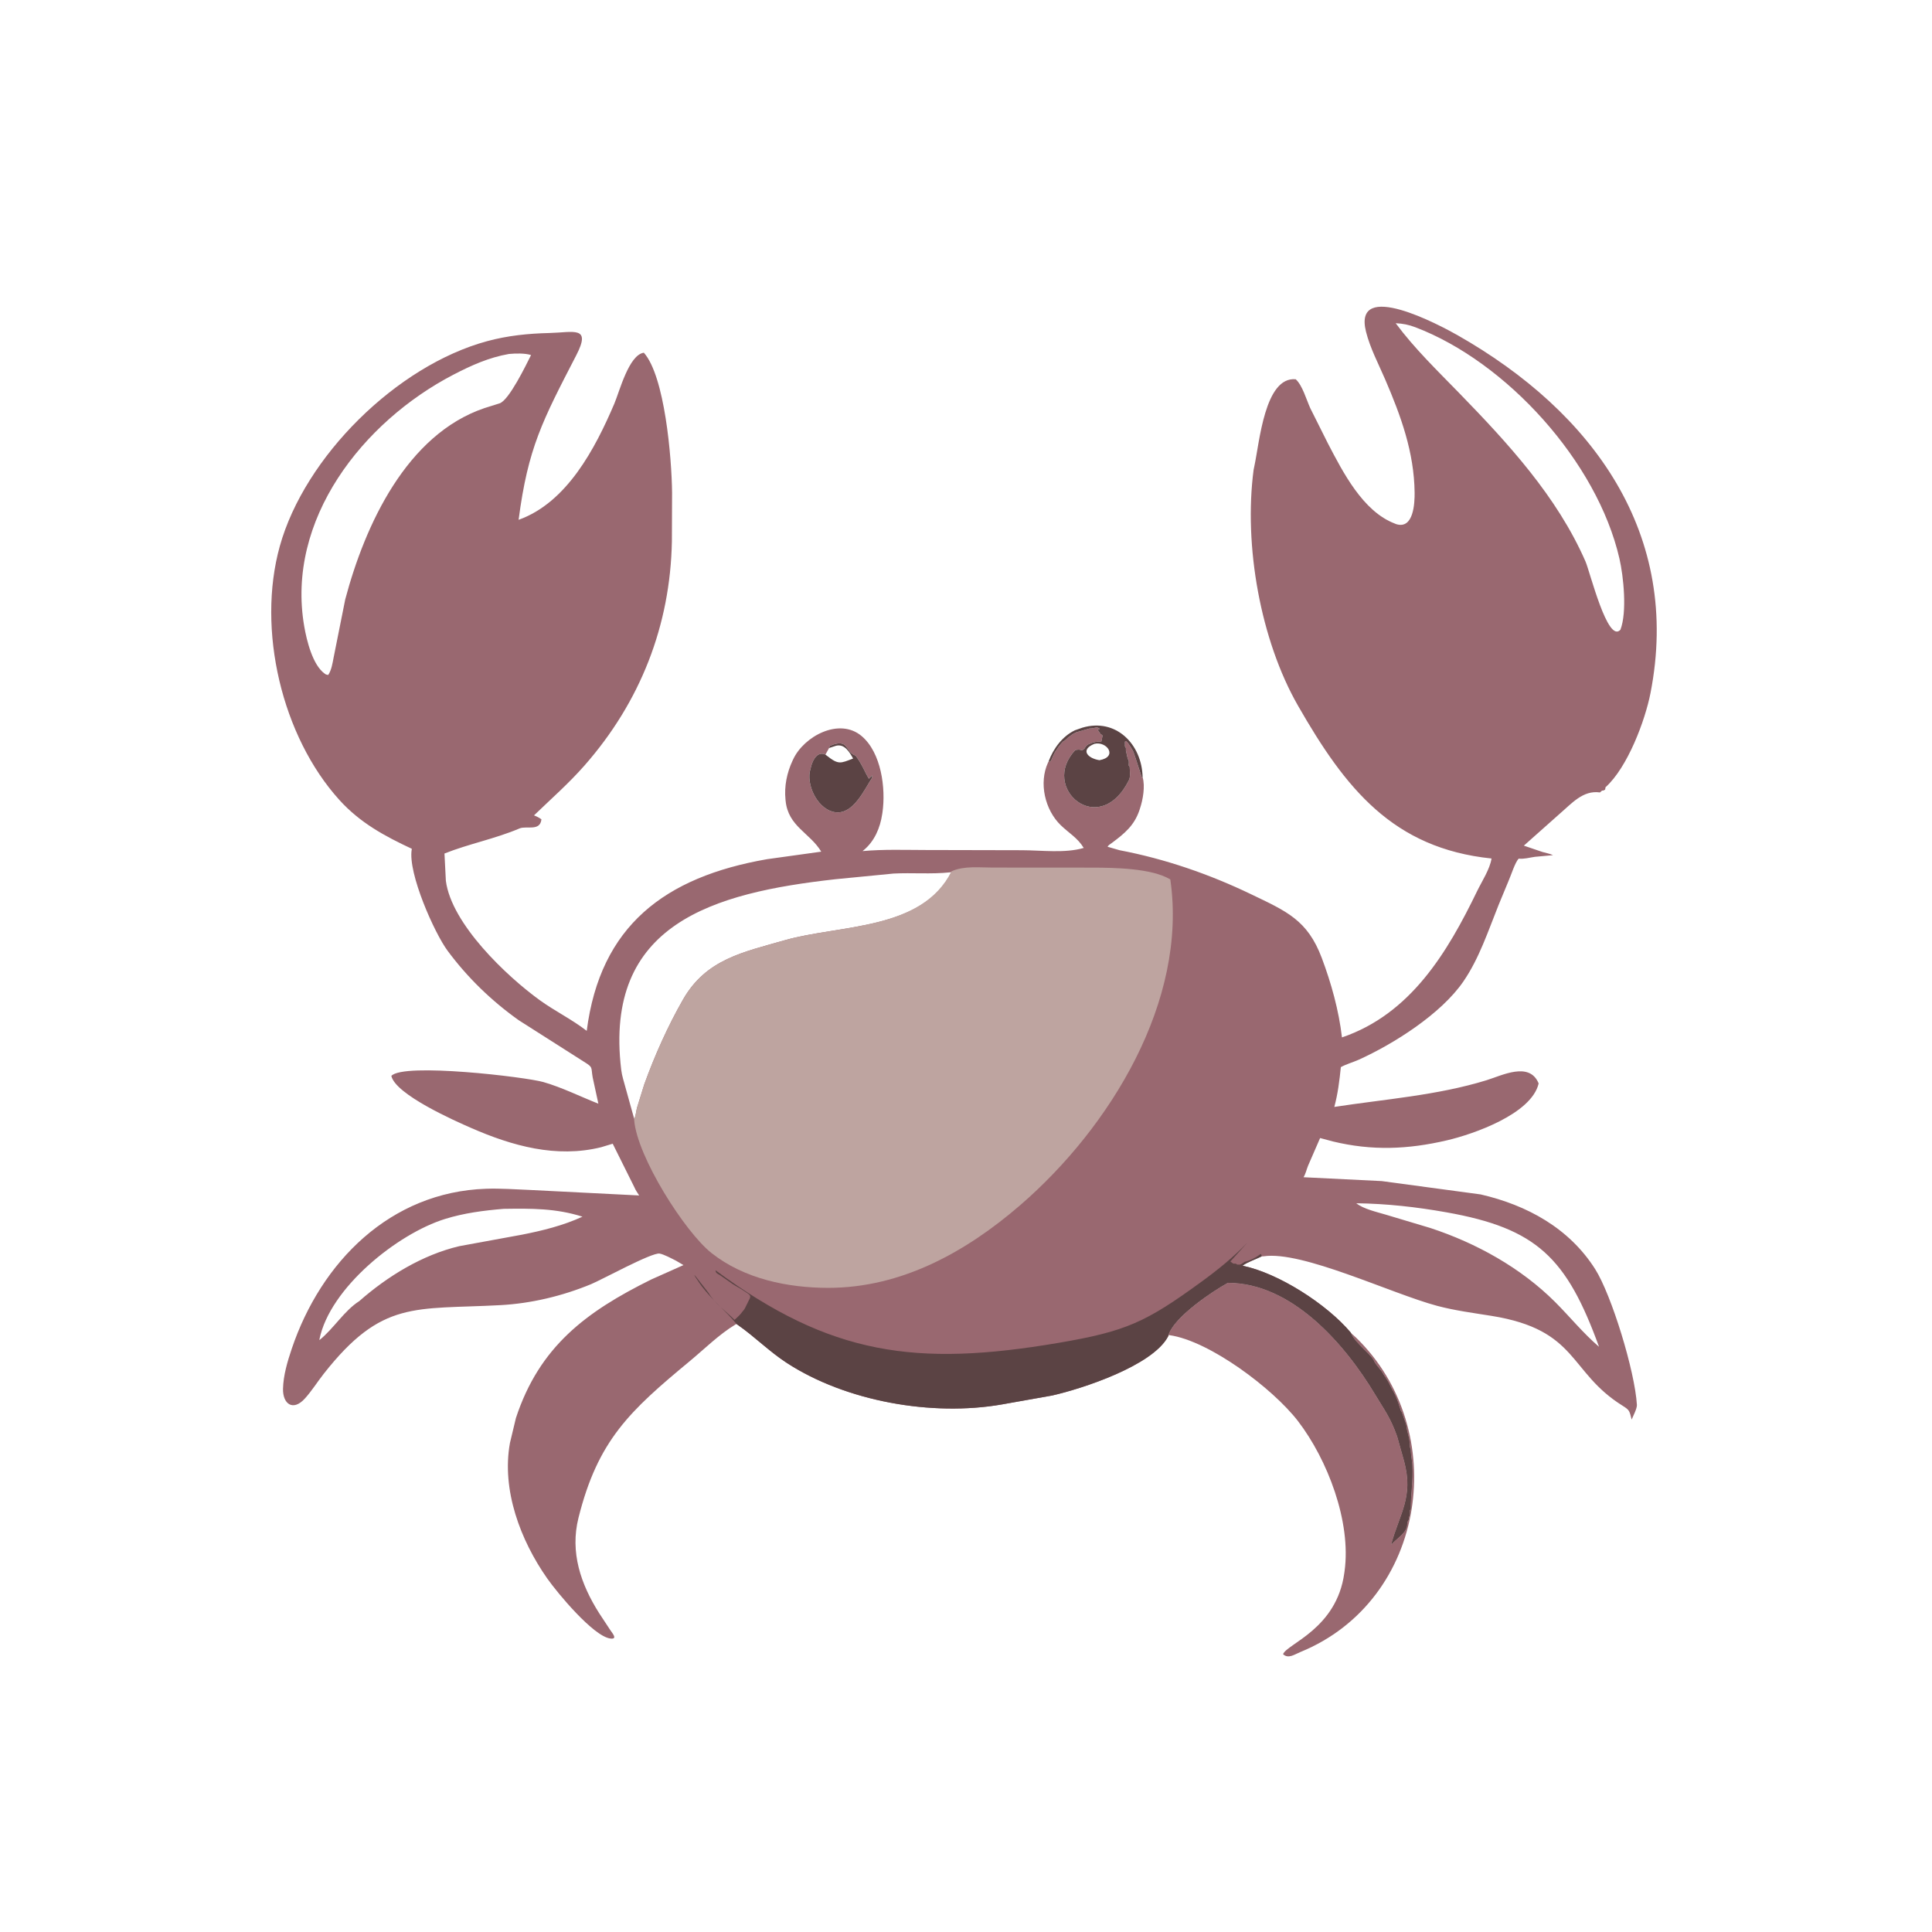 <svg version="1.1" xmlns="http://www.w3.org/2000/svg" style="display: block;" viewBox="0 0 2048 2048" width="640" height="640">
<path transform="translate(0,0)" fill="rgb(153,104,112)" d="M 1238.8 1415.22 L 1239.01 1413.99 C 1245.95 1395.18 1285.1 1368.82 1301.56 1359.82 C 1369.18 1359.84 1425.32 1424.11 1457.67 1478.06 C 1467.61 1494.65 1473.71 1502.06 1481.06 1522.55 L 1488.49 1549 C 1498.67 1587.08 1483.79 1604.13 1474.67 1637.5 L 1475.62 1636.51 C 1480.6 1630.8 1489.87 1625.87 1491.51 1617.5 L 1491.92 1613.5 C 1492.47 1611.68 1493.54 1611.3 1493.55 1609.16 L 1493.51 1608 C 1495.2 1606.29 1494.51 1603.37 1494.51 1601 L 1495.5 1599.51 C 1495.22 1583.78 1498.1 1571.3 1497.11 1553 C 1496.82 1547.72 1495.33 1541.64 1495.47 1536.62 L 1494.51 1534 C 1494.68 1529.29 1493.66 1524.56 1492.51 1520 L 1491.51 1516 C 1490.83 1513.43 1491.06 1510.87 1490 1508.5 L 1486.23 1497.67 C 1484.15 1493.19 1485.93 1498.42 1484.65 1494.58 L 1483.16 1489.99 C 1481.95 1485.68 1479.36 1479.29 1477.14 1475.29 L 1475.5 1472.49 C 1473.69 1468.79 1471.59 1464.35 1469.26 1460.96 L 1466.75 1457.25 C 1464.14 1452.09 1459.44 1448.24 1456.75 1443.25 L 1456 1441.5 C 1450.89 1433.78 1436.78 1423.17 1432.95 1414.88 L 1432.16 1413.12 L 1437.38 1417.82 C 1538.38 1515.72 1513.03 1696.27 1378.38 1751.25 C 1372.33 1753.71 1365.69 1758.78 1360.09 1753.5 C 1364.21 1742.45 1416.96 1726.75 1425.01 1667.5 L 1425.28 1665.58 C 1432.56 1613 1407.1 1547.11 1376.05 1506.61 C 1349.55 1472.04 1282.03 1421.32 1239.8 1415.35 L 1238.8 1415.22 z"/>
<path transform="translate(0,0)" fill="rgb(153,104,112)" d="M 1581.09 910.049 C 1476.63 899.256 1426.27 835.953 1375.9 748 C 1336.18 678.631 1318.29 578.25 1328.88 498 L 1329.64 494.293 C 1335.09 469.237 1340.62 399.018 1373.5 402.027 C 1380.61 408.338 1384.94 423.957 1388.99 432.783 L 1407.72 470.178 C 1423.54 500.489 1444.72 542.127 1478.5 554.97 L 1480.05 555.608 C 1498.61 561.368 1499.68 532.996 1499.55 522.149 C 1499.05 479.433 1485.06 441.026 1468.35 402.22 C 1461.27 385.762 1452.33 368.941 1447.99 351.5 C 1433.97 295.188 1526.88 344.986 1544.98 355.274 C 1688.95 437.066 1782.5 566.307 1749.62 734.549 C 1743.89 763.835 1725.34 813.469 1701.93 834.5 L 1701.5 837.035 C 1700.11 837.79 1699.92 838.162 1698.3 838.021 L 1696 840.024 C 1677.95 837.421 1666.11 851.725 1652.83 863.094 L 1615.34 896.423 L 1635 903.112 C 1638.64 904.21 1642.88 904.849 1646.28 906.504 L 1627 908.279 C 1621.06 909.114 1616.06 910.751 1609.91 910.198 C 1606.04 913.981 1601.8 927.85 1599.22 933.565 L 1588.56 959.326 C 1577.55 986.713 1568.13 1015.75 1551.29 1040.32 C 1527.56 1074.95 1477.18 1106.7 1440.26 1123.37 C 1434.15 1126.12 1427.15 1127.97 1421.35 1131.2 C 1419.9 1145.53 1418.18 1159.46 1414.43 1173.39 C 1468.12 1165.14 1523.49 1161.18 1575.65 1145.13 C 1592.15 1140.06 1621.33 1124.86 1631.03 1148.5 C 1623.5 1180.96 1561.56 1202.34 1533.7 1208.83 C 1492.36 1218.47 1454.41 1220.01 1412.94 1209.99 L 1399.37 1206.37 L 1386.65 1235.6 C 1385.03 1239.53 1384.04 1244.39 1381.79 1247.91 L 1464.73 1252 L 1569.53 1266.13 C 1618.66 1277.44 1663.36 1301.87 1690.89 1345.24 C 1708.24 1372.58 1733.05 1453.33 1735.19 1489.26 C 1735.41 1493.01 1731.09 1501.24 1729.63 1504.79 C 1727.16 1495.6 1727.71 1494.92 1719.89 1490.05 C 1662.5 1454.25 1673.33 1409.69 1581 1394.87 C 1561.8 1391.79 1542.04 1389.23 1523.25 1384.2 C 1474.64 1371.17 1380.28 1325.58 1339.51 1331.74 L 1337.35 1331.86 C 1331.17 1334.96 1322.51 1337.71 1317.11 1341.7 C 1354.98 1349.44 1406.37 1382.29 1431.92 1412.65 L 1432.16 1413.12 L 1432.95 1414.88 C 1436.78 1423.17 1450.89 1433.78 1456 1441.5 L 1456.75 1443.25 C 1459.44 1448.24 1464.14 1452.09 1466.75 1457.25 L 1469.26 1460.96 C 1471.59 1464.35 1473.69 1468.79 1475.5 1472.49 L 1477.14 1475.29 C 1479.36 1479.29 1481.95 1485.68 1483.16 1489.99 L 1484.65 1494.58 C 1485.93 1498.42 1484.15 1493.19 1486.23 1497.67 L 1490 1508.5 C 1491.06 1510.87 1490.83 1513.43 1491.51 1516 L 1492.51 1520 C 1493.66 1524.56 1494.68 1529.29 1494.51 1534 L 1495.47 1536.62 C 1495.33 1541.64 1496.82 1547.72 1497.11 1553 C 1498.1 1571.3 1495.22 1583.78 1495.5 1599.51 L 1494.51 1601 C 1494.51 1603.37 1495.2 1606.29 1493.51 1608 L 1493.55 1609.16 C 1493.54 1611.3 1492.47 1611.68 1491.92 1613.5 L 1491.51 1617.5 C 1489.87 1625.87 1480.6 1630.8 1475.62 1636.51 L 1474.67 1637.5 C 1483.79 1604.13 1498.67 1587.08 1488.49 1549 L 1481.06 1522.55 C 1473.71 1502.06 1467.61 1494.65 1457.67 1478.06 C 1425.32 1424.11 1369.18 1359.84 1301.56 1359.82 C 1285.1 1368.82 1245.95 1395.18 1239.01 1413.99 L 1238.8 1415.22 L 1238.09 1416.94 C 1221.48 1447.83 1147.22 1472.1 1115.31 1479.3 L 1061.9 1488.78 C 987.75 1501.69 896.835 1485.53 834.181 1444.85 C 815.444 1432.69 800.026 1416.91 781.867 1404.29 L 780.648 1403.45 L 779.637 1404.02 C 762.305 1414.45 746.842 1429.88 731.242 1442.82 C 667.468 1495.68 633.814 1526.69 613.221 1608.94 C 604.046 1645.59 615.708 1679.3 635.053 1709.92 L 646.882 1727.89 C 648.764 1730.81 655.366 1738.01 647 1736.91 C 628.884 1734.53 590.717 1688.39 580.027 1673.15 C 551.677 1632.72 531.525 1579.44 540.566 1529.6 L 546.883 1503.21 C 571.865 1427.22 621.363 1390.47 690.298 1356.32 L 724.511 1341.05 L 716.78 1336.5 C 712.569 1334.35 703.355 1329.42 699.099 1328.83 C 690.657 1327.65 637.91 1356.6 626.43 1361.33 C 596.103 1373.83 563.123 1381.75 530.344 1383.51 C 439.509 1388.4 404.971 1377.71 343.222 1456.21 C 336.451 1464.81 330.484 1474.45 323.139 1482.54 C 310.449 1496.51 299.62 1488.04 300.005 1472.13 C 300.349 1457.94 304.706 1443.28 309.211 1429.9 C 340.306 1337.56 413.77 1263.57 515.188 1260.13 C 530.891 1259.59 546.169 1260.82 561.786 1261.4 L 677.529 1267.24 C 675.739 1264.4 673.648 1261.5 672.389 1258.39 L 649.488 1212.38 L 637.221 1216.11 C 589.604 1227.86 542.959 1214.69 499.397 1195.67 C 482.545 1188.31 419.304 1160.4 414.837 1140.5 C 427.67 1126.28 557.319 1141.62 576.071 1147.04 C 595.952 1152.78 615.024 1162.36 634.303 1169.96 L 628.256 1142.06 C 626.274 1130.86 629.095 1131.79 619.031 1125.5 L 549.808 1081.43 C 520.945 1060.88 495.539 1036.29 474.418 1007.78 C 460.622 989.158 432.314 925.932 436.424 900.607 L 436.573 899.765 C 407.556 886.204 381.662 872.173 359.807 848.044 C 298.796 780.687 272.013 667.396 296.584 579.041 C 322.976 484.142 420.552 387.554 516.5 361.62 C 538.205 355.753 559.779 353.542 582.219 353.007 C 607.844 352.396 627.135 345.103 610.948 376.431 C 575.038 445.93 559.692 474.715 549.748 551.031 C 601.097 532.658 631.02 475.201 651.185 427.964 C 656.629 415.209 666.599 376.121 682.5 373.885 C 704.698 398.703 712.035 485.041 712.423 522.195 L 712.232 573.767 C 710.583 663.128 678.726 744.228 619.543 811.528 C 602.765 830.608 584.24 846.81 566.059 864.344 C 569.021 865.487 571.345 866.653 573.934 868.5 C 572.592 881.62 558.036 875.086 550.739 878.18 C 524.361 889.367 497.05 894.445 471.161 904.763 L 472.627 933.613 C 478.506 979.473 537.225 1034.95 572.149 1060.21 C 588.222 1071.83 606.319 1080.62 621.949 1092.75 C 636.278 981.251 704.837 929.634 812.999 910.795 L 870.545 902.79 C 858.528 882.783 835.587 876.17 832.786 848.98 L 832.645 847.5 C 831.22 833.461 834.148 819.143 840.103 806.398 L 840.767 805 C 852.055 780.577 889.662 760.168 913.421 780.301 C 934.131 797.85 939.163 835.49 935.431 861.357 L 935.172 863 C 933.005 877.56 927.04 891.678 915.543 901.2 L 914.323 902.201 C 936.47 900.167 959.101 901.015 981.326 901.04 L 1083.37 901.263 C 1104.2 901.329 1128.86 904.687 1148.79 898.842 C 1142.4 888.239 1133.08 883.115 1124.47 874.784 C 1107.64 858.509 1101.03 830.008 1110.88 808.518 L 1111.6 807.037 C 1116.6 793.507 1126.16 780.478 1139.5 774.104 L 1147.39 771.35 C 1182.93 760.875 1210.46 788.779 1211.23 823.864 C 1214.06 833.573 1211.56 847.707 1208.36 857.248 L 1207.8 858.969 C 1202.27 875.18 1192.09 883.473 1178.94 893.323 C 1177.84 894.145 1174.07 896.461 1174.19 897.628 L 1186.83 901.273 C 1235.1 910.462 1281.83 926.609 1326 947.835 C 1363.82 966.01 1385.98 975.161 1401.14 1015.47 C 1411.21 1042.22 1419.27 1071.27 1422.54 1099.7 C 1495.35 1074.88 1534.31 1009.64 1565.87 944.5 C 1570.87 934.193 1579.37 921.334 1581.09 910.049 z M 1008.67 924.537 L 1007.09 924.716 C 987.324 926.848 967.027 924.969 947.148 926.011 L 885.423 932.034 C 756.55 946.453 639.904 978.923 658.504 1133.87 C 658.909 1137.24 659.588 1140.39 660.499 1143.66 L 672.273 1186.02 C 674.001 1182.9 674.294 1177.94 675.215 1174.4 L 682.956 1149.47 C 693.92 1119.07 707.998 1087.53 724.061 1059.5 C 748.619 1016.65 787.869 1009.33 831.839 996.705 C 889.7 980.089 977.15 986.564 1008.67 924.537 z M 539.488 375.223 C 518.206 378.95 499.577 387.329 480.52 397.241 C 384.841 447.009 302.801 550.679 322.527 664.125 C 325.092 678.878 331.385 705.021 344.27 714.141 L 345.5 714.97 L 347.946 715.5 C 351.423 710.113 352.424 703.421 353.616 697.211 L 365.969 635.359 C 386.998 556.205 431.13 460.49 513.591 432.595 L 529.481 427.603 C 539.5 424.587 557.887 386.446 562.937 376.378 C 556.316 374.26 546.382 374.593 539.488 375.223 z M 1479.5 342.636 C 1499.42 369.463 1523.26 392.462 1546.48 416.33 C 1598.43 469.72 1650.51 526.188 1680.69 595.186 C 1685.45 606.085 1704.24 682.74 1717.73 667.5 C 1724.92 648.763 1721 610.996 1716.67 592.117 C 1693.03 489.23 1596.76 383.54 1500.31 346.886 C 1493.37 344.246 1486.94 342.936 1479.5 342.636 z M 533.803 1281.43 C 512.7 1283.2 492.106 1285.83 471.815 1292.13 C 421.066 1307.87 349.531 1365.44 338.617 1419.81 L 338.689 1420.49 C 353.582 1408.54 364.957 1389.31 380.844 1379.24 C 410.698 1352.94 447.821 1330.16 486.906 1320.98 L 553 1308.87 C 575.097 1304.54 596.91 1299.15 617.439 1289.73 C 589.195 1280.76 563.303 1281 533.803 1281.43 z M 1437.74 1275.5 C 1445.17 1281.54 1459.51 1284.76 1468.77 1287.52 L 1516.21 1301.72 C 1564.93 1317.72 1612.12 1343.86 1648.55 1380.24 C 1664.15 1395.83 1678.25 1413.33 1695.03 1427.64 C 1660.69 1333.23 1629.12 1302.17 1533.41 1285.13 C 1501.45 1279.44 1470.21 1275.95 1437.74 1275.5 z M 1111.6 807.037 L 1113 807.677 C 1115.12 805.512 1115.46 802.551 1117 800 L 1117.94 798.062 C 1118.81 796.259 1119.91 795.113 1121 793.5 L 1121.5 792.49 C 1122.73 790.727 1125.45 787.414 1127 786 L 1128.75 784.995 C 1131.11 783.281 1132.07 781.453 1134.75 779.995 L 1136 779 C 1137.7 777.737 1139.27 777.21 1141 776.245 L 1155 772.245 C 1158.8 772.633 1163.38 769.569 1165.75 772.75 L 1163.51 773.5 L 1166.71 778.203 C 1168.24 779.128 1167.68 778.683 1168.75 779.75 L 1167.5 786 C 1162.53 786 1159 786.626 1154.51 788.75 L 1153.51 789.156 C 1151.3 790.259 1150.51 792.108 1149.25 794.005 L 1147.15 795.288 C 1145.2 794.796 1144.02 794.469 1142 794.755 L 1140.01 795.005 C 1101.59 834.887 1165.26 890.329 1196.81 826.8 C 1198.55 823.302 1197.57 816.453 1197.49 812.5 L 1196.49 811.5 C 1196.49 809.123 1197.19 806.205 1195.49 804.5 L 1193.49 795.5 C 1193.49 793.348 1193.89 793.003 1192.49 791.25 L 1192.49 788.5 C 1191.66 779.385 1200.25 794.606 1201 796 L 1201.58 797.435 C 1203 800.845 1210.15 823.908 1210.56 824.441 L 1211.23 823.864 C 1210.46 788.779 1182.93 760.875 1147.39 771.35 L 1139.5 774.104 C 1126.16 780.478 1116.6 793.507 1111.6 807.037 z M 878.879 792.936 L 874.999 799.908 C 866.856 796.066 861.871 805.026 859.989 811.748 L 858.358 818.184 C 855.478 834.505 867.87 858.978 885.87 861.056 C 904.865 863.248 916.578 836.306 924.553 824.344 L 924.5 822 L 921 825.5 L 917.995 820.005 C 915.107 814.082 911.548 807.091 907.617 801.846 L 906.995 801.005 C 895.402 797.166 900.225 781.749 879.505 790.75 L 878.879 792.936 z"/>
<path transform="translate(0,0)" fill="rgb(91,67,68)" d="M 878.879 792.936 L 879.505 790.75 C 900.225 781.749 895.402 797.166 906.995 801.005 L 907.617 801.846 C 911.548 807.091 915.107 814.082 917.995 820.005 L 921 825.5 L 924.5 822 L 924.553 824.344 C 916.578 836.306 904.865 863.248 885.87 861.056 C 867.87 858.978 855.478 834.505 858.358 818.184 L 859.989 811.748 C 861.871 805.026 866.856 796.066 874.999 799.908 L 878.879 792.936 z M 878.879 792.936 L 874.999 799.908 L 876.461 801.052 C 888.864 810.889 890.999 809.194 904.323 804.053 C 900.627 797.468 895.325 788.141 886.115 790.563 L 878.879 792.936 z"/>
<path transform="translate(0,0)" fill="rgb(91,67,68)" d="M 1111.6 807.037 C 1116.6 793.507 1126.16 780.478 1139.5 774.104 L 1147.39 771.35 C 1182.93 760.875 1210.46 788.779 1211.23 823.864 L 1210.56 824.441 C 1210.15 823.908 1203 800.845 1201.58 797.435 L 1201 796 C 1200.25 794.606 1191.66 779.385 1192.49 788.5 L 1192.49 791.25 C 1193.89 793.003 1193.49 793.348 1193.49 795.5 L 1195.49 804.5 C 1197.19 806.205 1196.49 809.123 1196.49 811.5 L 1197.49 812.5 C 1197.57 816.453 1198.55 823.302 1196.81 826.8 C 1165.26 890.329 1101.59 834.887 1140.01 795.005 L 1142 794.755 C 1144.02 794.469 1145.2 794.796 1147.15 795.288 L 1149.25 794.005 C 1150.51 792.108 1151.3 790.259 1153.51 789.156 L 1154.51 788.75 C 1159 786.626 1162.53 786 1167.5 786 L 1168.75 779.75 C 1167.68 778.683 1168.24 779.128 1166.71 778.203 L 1163.51 773.5 L 1165.75 772.75 C 1163.38 769.569 1158.8 772.633 1155 772.245 L 1141 776.245 C 1139.27 777.21 1137.7 777.737 1136 779 L 1134.75 779.995 C 1132.07 781.453 1131.11 783.281 1128.75 784.995 L 1127 786 C 1125.45 787.414 1122.73 790.727 1121.5 792.49 L 1121 793.5 C 1119.91 795.113 1118.81 796.259 1117.94 798.062 L 1117 800 C 1115.46 802.551 1115.12 805.512 1113 807.677 L 1111.6 807.037 z M 1160.07 788.5 C 1144.64 794.827 1153.04 803.909 1165.46 805.839 C 1185.45 802.336 1173.37 785.34 1160.07 788.5 z"/>
<path transform="translate(0,0)" fill="rgb(91,67,68)" d="M 780.648 1403.45 C 769.538 1389.61 756.385 1379.84 743.753 1363.34 C 742.372 1361.54 731.893 1346.26 737.845 1353.53 L 751.25 1370.75 C 757.605 1381.68 769.959 1390.22 778.629 1399.13 C 780.993 1396.91 783.615 1394.69 785.639 1392.16 L 786.51 1391 C 787.768 1389.46 788.916 1388.31 789.82 1386.5 L 793.51 1379 C 795.532 1375.08 796.488 1373.63 792.593 1371.03 L 788 1368 C 784.316 1365.43 780.219 1363.51 776.484 1361.02 L 763.25 1351.75 C 761.307 1350.45 758.5 1349.8 758.5 1346.57 C 880.156 1436.55 971.008 1449.1 1121.5 1423.59 C 1193.83 1411.32 1214.65 1401.65 1273.65 1358.66 C 1291.51 1345.65 1307 1333.07 1322.33 1317.17 L 1304.25 1337.25 L 1306 1338.51 C 1307.64 1339.93 1307.85 1339.5 1310 1339.51 L 1311.49 1340.5 C 1313.04 1340.5 1314.45 1340.88 1315.76 1340 L 1319.5 1337.51 C 1324.14 1336.75 1331.61 1332.91 1335.33 1330.02 L 1336.25 1329.25 C 1337.47 1330.42 1336.95 1329.63 1337.35 1331.86 C 1331.17 1334.96 1322.51 1337.71 1317.11 1341.7 C 1354.98 1349.44 1406.37 1382.29 1431.92 1412.65 L 1432.16 1413.12 L 1432.95 1414.88 C 1436.78 1423.17 1450.89 1433.78 1456 1441.5 L 1456.75 1443.25 C 1459.44 1448.24 1464.14 1452.09 1466.75 1457.25 L 1469.26 1460.96 C 1471.59 1464.35 1473.69 1468.79 1475.5 1472.49 L 1477.14 1475.29 C 1479.36 1479.29 1481.95 1485.68 1483.16 1489.99 L 1484.65 1494.58 C 1485.93 1498.42 1484.15 1493.19 1486.23 1497.67 L 1490 1508.5 C 1491.06 1510.87 1490.83 1513.43 1491.51 1516 L 1492.51 1520 C 1493.66 1524.56 1494.68 1529.29 1494.51 1534 L 1495.47 1536.62 C 1495.33 1541.64 1496.82 1547.72 1497.11 1553 C 1498.1 1571.3 1495.22 1583.78 1495.5 1599.51 L 1494.51 1601 C 1494.51 1603.37 1495.2 1606.29 1493.51 1608 L 1493.55 1609.16 C 1493.54 1611.3 1492.47 1611.68 1491.92 1613.5 L 1491.51 1617.5 C 1489.87 1625.87 1480.6 1630.8 1475.62 1636.51 L 1474.67 1637.5 C 1483.79 1604.13 1498.67 1587.08 1488.49 1549 L 1481.06 1522.55 C 1473.71 1502.06 1467.61 1494.65 1457.67 1478.06 C 1425.32 1424.11 1369.18 1359.84 1301.56 1359.82 C 1285.1 1368.82 1245.95 1395.18 1239.01 1413.99 L 1238.8 1415.22 L 1238.09 1416.94 C 1221.48 1447.83 1147.22 1472.1 1115.31 1479.3 L 1061.9 1488.78 C 987.75 1501.69 896.835 1485.53 834.181 1444.85 C 815.444 1432.69 800.026 1416.91 781.867 1404.29 L 780.648 1403.45 z"/>
<path transform="translate(0,0)" fill="rgb(190,164,160)" d="M 1008.67 923.599 C 1022.05 917.609 1038.14 919.693 1052.44 919.652 L 1158.18 919.722 C 1181.08 919.805 1220.7 920.25 1240.58 932.232 C 1259.23 1061.16 1176.62 1195.32 1081.49 1277.5 C 1023.97 1327.18 955.608 1365.14 878.219 1365.18 C 834.999 1365.21 788.833 1355.65 754.166 1328.23 C 726.203 1306.11 675.464 1226.55 672.236 1187.3 L 672.273 1186.02 C 674.001 1182.9 674.294 1177.94 675.215 1174.4 L 682.956 1149.47 C 693.92 1119.07 707.998 1087.53 724.061 1059.5 C 748.619 1016.65 787.869 1009.33 831.839 996.705 C 889.7 980.089 977.15 986.564 1008.67 923.599 z"/>
</svg>